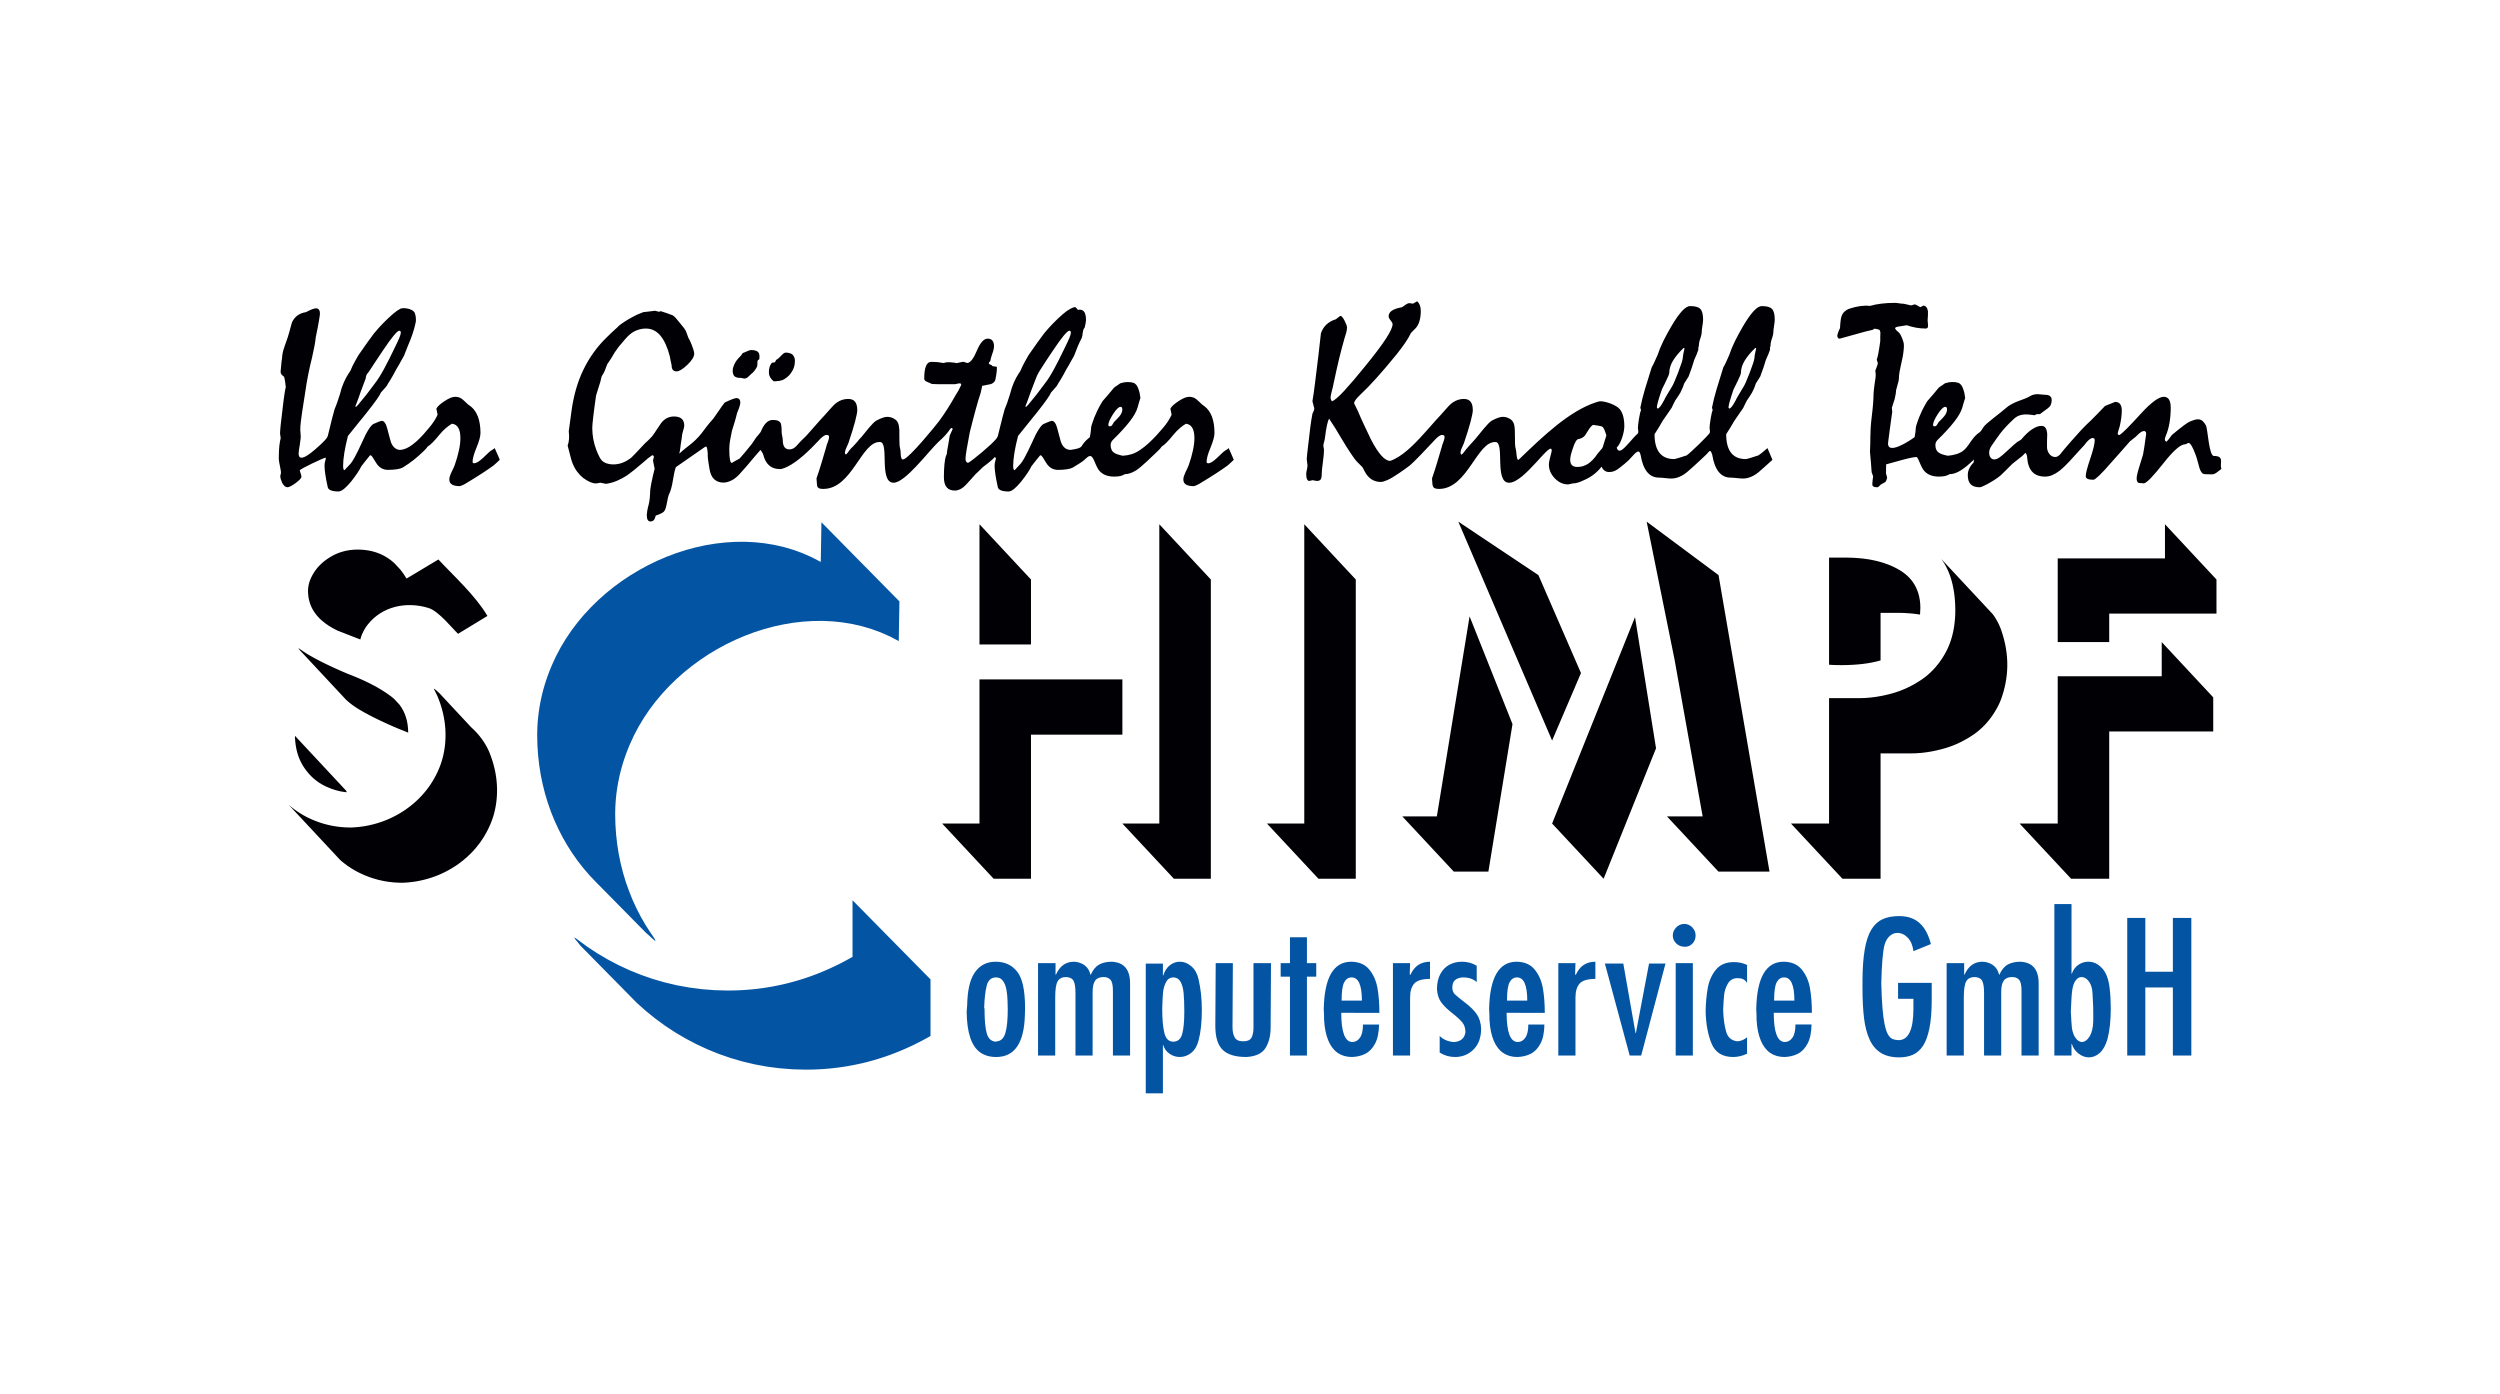<svg clip-rule="evenodd" fill-rule="evenodd" stroke-linejoin="round" stroke-miterlimit="2" viewBox="0 0 450 251" xmlns="http://www.w3.org/2000/svg"><path d="m0 0h450v251h-450z" fill="none" stroke-width="4.167"/><path d="m36.826 29.338 3.369 3.418v2.445l-.159.089-.16.087-.16.084-.16.081-.161.078-.163.075-.162.073-.163.069-.164.067-.164.064-.165.061-.166.058-.166.056-.167.052-.167.05-.168.047-.169.044-.17.041-.169.038-.171.035-.171.033-.172.03-.172.027-.173.024-.174.021-.174.019-.175.015-.175.013-.176.01-.177.007-.177.004-.178.002-.562-.015-.555-.043-.545-.07-.536-.098-.526-.124-.515-.149-.504-.175-.492-.198-.48-.222-.466-.245-.453-.266-.438-.288-.423-.309-.407-.328-.39-.348-2.436-2.471c-.436-.526-.293-.387.09-.107l.197.145.438.287.453.267.466.245.48.222.492.198.504.175.515.149.526.124.536.097.545.071.555.043.562.015.178-.002.177-.004.176-.007.177-.01.175-.013.175-.016.174-.018.174-.021.173-.024.172-.027.172-.03.171-.033.171-.035.169-.038.17-.042.168-.044.168-.046.168-.05.167-.052.166-.056.165-.058.165-.061.165-.064.164-.067.163-.069.162-.073.162-.075.162-.078.16-.081.16-.084.16-.087.159-.09zm4.961 4.303c.033-.561.153-.975.365-1.244.212-.27.498-.404.858-.404.392 0 .702.143.929.43.228.288.34.811.34 1.573 0 .03-.001.077-.003.142-.003.064-.004.114-.004.15-.031 1.214-.443 1.821-1.238 1.821-.28 0-.514-.068-.701-.204-.186-.136-.328-.348-.424-.637s-.147-.661-.153-1.114c.022-.232.031-.402.031-.513zm.742.418c0 .478.034.828.101 1.047.067.22.2.333.396.341.016-.011.034-.016.056-.016.171-.022.29-.15.353-.381.064-.233.096-.568.096-1.007-.003-.09-.006-.215-.01-.372-.003-.157-.019-.312-.046-.465-.027-.152-.076-.28-.148-.382-.071-.101-.171-.153-.301-.153-.209 0-.344.12-.405.36-.06.24-.096.556-.108.949.011.021.016.047.016.079zm2.311 1.987v-3.991h.756v.497h.017c.163-.372.424-.559.78-.559.179.008.332.061.461.156.129.098.212.232.249.403h.015c.097-.215.221-.362.368-.441.149-.078.328-.118.542-.118.524.028.787.338.787.931v3.122h-.741v-2.799c0-.237-.035-.394-.104-.473-.07-.079-.17-.119-.299-.119-.169 0-.29.052-.364.154-.073.103-.11.267-.11.493v2.744h-.741v-2.698c0-.246-.026-.42-.08-.526-.054-.103-.162-.159-.322-.167-.174 0-.297.061-.367.183-.071.122-.106.355-.106.699v2.509zm5.853-3.375c-.149 0-.258.07-.328.211-.069.139-.111.285-.126.436-.013.151-.026.382-.035.692 0 .468.031.824.095 1.069.064.246.19.368.379.368.197 0 .328-.111.388-.331.062-.221.092-.547.092-.978 0-.323-.011-.589-.03-.795-.021-.207-.066-.37-.134-.487-.069-.118-.168-.18-.301-.185zm-1.2 5.007v-5.605h.741v.512h.016c.058-.188.151-.333.281-.437.129-.104.275-.155.436-.155.179 0 .345.067.498.2.154.133.257.318.308.557.095.405.142.847.142 1.325 0 .532-.047.973-.142 1.323-.061.234-.166.412-.314.531-.15.12-.316.18-.499.18-.16 0-.307-.047-.442-.142-.136-.096-.225-.218-.268-.37h-.016v2.081zm3.021-5.623h.741l-.015 2.76c0 .188.031.337.095.449s.184.167.363.167c.189 0 .312-.055.367-.167.054-.11.081-.25.081-.418v-2.791h.757l-.016 2.775c0 .353-.072.648-.218.886-.146.239-.423.369-.83.393-.473 0-.814-.104-1.025-.311s-.316-.551-.316-1.031zm3.208-1.119h.733v1.119h.402v.583h-.402v3.408h-.733v-3.408h-.402v-.583h.402zm2.216 3.265c0 .84.16 1.26.481 1.26.132 0 .241-.063.327-.188.087-.125.129-.314.129-.568h.695c-.006.347-.063.625-.175.832s-.252.352-.423.437c-.171.084-.362.128-.571.135-.236 0-.44-.058-.613-.175-.172-.117-.309-.295-.41-.536-.1-.239-.162-.536-.182-.891 0-.184-.005-.332-.015-.448.023-1.377.419-2.066 1.189-2.066.339.005.599.118.779.339s.298.489.354.806c.055.315.082.67.082 1.063zm.015-.529h.876c0-.667-.148-1.001-.443-1.001-.138 0-.246.07-.321.211-.075.139-.112.403-.112.79zm2.217 2.374v-3.991h.741l-.015.498h.032c.167-.373.449-.56.843-.56v.743c-.333 0-.558.067-.678.199-.121.134-.182.336-.182.604v2.507zm2.019-.844c.164.158.369.244.615.261.289-.019.455-.158.498-.418 0-.181-.046-.325-.141-.437-.093-.111-.24-.247-.441-.403-.201-.158-.355-.309-.463-.456-.108-.146-.169-.335-.185-.567 0-.26.048-.479.146-.659s.227-.313.39-.4c.163-.086.342-.13.536-.13.243 0 .458.058.645.174v.708c-.144-.135-.339-.204-.583-.204-.114 0-.214.027-.301.078-.085.052-.138.129-.155.23-.01.051-.016.09-.016.118 0 .129.037.23.111.302.072.071.221.192.442.362.223.169.389.335.502.496.114.162.177.37.191.622 0 .385-.109.686-.326.904-.218.217-.485.326-.803.326-.236 0-.457-.063-.662-.191zm2.892-1.001c0 .84.161 1.26.481 1.26.133 0 .242-.063.327-.188.087-.125.129-.314.129-.568h.695c-.005.347-.063.625-.174.832-.112.207-.252.352-.423.437-.171.084-.362.128-.571.135-.237 0-.44-.058-.613-.175s-.309-.295-.411-.536c-.099-.239-.161-.536-.181-.891 0-.184-.005-.332-.016-.448.024-1.377.42-2.066 1.19-2.066.339.005.599.118.779.339s.298.489.354.806c.055.315.082.67.082 1.063zm.016-.529h.875c0-.667-.147-1.001-.443-1.001-.138 0-.245.07-.32.211-.075.139-.112.403-.112.79zm2.217 2.374v-3.991h.741l-.016.498h.033c.167-.373.449-.56.843-.56v.743c-.333 0-.559.067-.679.199-.12.134-.181.336-.181.604v2.507zm2.011-3.973h.796l.528 3.003h.015l.569-3.003h.71l-1.049 3.973h-.497zm3.8-.018v3.991h-.741v-3.991zm-.866-1.197c0-.13.049-.246.148-.347.098-.1.213-.15.349-.15.134 0 .25.05.346.15.094.101.143.217.143.347 0 .138-.045.253-.133.348-.089.094-.197.142-.326.142-.155 0-.281-.049-.379-.145-.099-.096-.148-.211-.148-.345zm3.208 4.398v.711c-.198.095-.398.142-.599.142-.464 0-.775-.194-.936-.582-.159-.389-.244-.857-.255-1.405.008-.369.04-.704.094-1.004.055-.3.17-.558.349-.779.179-.22.438-.33.778-.33.213 0 .402.042.569.125v.759h-.016c-.072-.127-.201-.19-.387-.19-.19 0-.33.076-.421.229-.091.152-.144.311-.164.474-.018.163-.033.385-.045.669.013.376.057.691.13.945.074.252.241.39.5.412.155-.017.289-.075.403-.176zm1.153-1.055c0 .84.16 1.26.481 1.26.132 0 .242-.063.327-.188.087-.125.129-.314.129-.568h.695c-.006.347-.063.625-.175.832s-.252.352-.423.437c-.171.084-.362.128-.571.135-.236 0-.44-.058-.613-.175-.172-.117-.309-.295-.41-.536-.1-.239-.162-.536-.182-.891 0-.184-.005-.332-.015-.448.023-1.377.419-2.066 1.189-2.066.339.005.599.118.779.339s.298.489.354.806c.055.315.082.67.082 1.063zm.015-.529h.876c0-.667-.148-1.001-.443-1.001-.138 0-.246.07-.321.211-.075.139-.112.403-.112.79zm5.355-.764h1.453v.749c0 .485-.033.89-.099 1.213s-.158.576-.277.757c-.121.18-.266.309-.436.385-.171.075-.368.113-.593.113-.322 0-.585-.065-.792-.195-.208-.13-.37-.32-.485-.574-.116-.252-.196-.56-.241-.921-.045-.363-.067-.798-.067-1.308v-.347c.004-.519.035-.956.096-1.31.06-.354.152-.636.277-.848.125-.211.285-.365.482-.458.198-.095.441-.142.73-.142.231 0 .436.041.612.122.176.082.327.211.454.387.126.174.228.408.306.699l-.757.307c-.029-.244-.111-.438-.242-.578-.133-.141-.284-.21-.453-.21-.117 0-.228.044-.329.134-.101.089-.175.215-.222.379-.076.283-.123.838-.142 1.662.019.818.066 1.406.142 1.764.042.199.089.346.146.443.055.098.117.162.185.194.069.031.158.051.268.057.431 0 .647-.452.647-1.356v-.432h-.663zm2.098 3.138v-3.991h.757v.497h.017c.163-.372.423-.559.779-.559.179.008.333.061.461.156.129.098.212.232.249.403h.016c.097-.215.22-.362.368-.441.148-.078.328-.118.541-.118.524.028.787.338.787.931v3.122h-.741v-2.799c0-.237-.034-.394-.104-.473-.069-.079-.169-.119-.298-.119-.17 0-.291.052-.364.154-.074.103-.111.267-.111.493v2.744h-.741v-2.698c0-.246-.026-.42-.08-.526-.054-.103-.161-.159-.322-.167-.173 0-.297.061-.367.183s-.106.355-.106.699v2.509zm5.427-2.831c-.022.121-.043.429-.063.923.017.343.033.579.046.708.028.189.082.337.162.444.079.108.167.165.265.173.133-.008.247-.091.342-.25s.146-.376.154-.649v-.363c0-.192-.005-.369-.016-.53-.012-.161-.017-.269-.017-.323-.008-.2-.058-.365-.151-.497-.092-.13-.203-.196-.33-.196-.09 0-.171.049-.245.146-.073.096-.123.236-.147.414zm-.774 2.831v-6.544h.741v3.004h.016c.053-.155.143-.28.274-.374.13-.093.276-.139.436-.139.226 0 .424.095.598.284.172.189.28.476.323.859.033.27.049.562.049.874 0 .515-.047.957-.142 1.325-.08.271-.191.471-.334.598-.142.127-.3.192-.47.192-.161 0-.312-.057-.454-.17s-.235-.251-.28-.414h-.016v.505zm3.148-5.944h.781v2.325h1.19v-2.325h.798v5.944h-.798v-2.941h-1.19v2.941h-.781zm-53.066-11.959-.385-.201-.394-.174-.402-.147-.409-.12-.415-.095-.42-.069-.423-.045-.426-.02-.427.004-.428.026-.428.049-.427.072-.424.092-.42.114-.416.133-.41.154-.404.173-.396.191-.387.21-.378.227-.367.245-.355.261-.343.276-.328.292-.314.307-.298.321-.281.335-.263.348-.244.361-.224.373-.203.384-.181.395-.038.092-.038.092-.036.092-.035.093-.034.092-.033.093-.031.092-.03.093-.029.093-.027.094-.027.093-.025.093-.024.094-.023.094-.021.094-.02.094-.019.095-.018.094-.017.095-.015.094-.014.095-.013.096-.012.095-.01.095-.01.096-.008.096-.006.096-.006.096-.004.096-.003.097-.002.097-.001.097.01.434.029.429.048.424.066.418.085.412.102.405.12.397.138.389.153.381.171.371.186.361.202.35.218.34.055.077c.398.585-.054.079-.27-.093l-2.137-2.168-.276-.289-.261-.302-.248-.316-.232-.328-.218-.339-.202-.351-.186-.361-.171-.37-.154-.381-.137-.389-.12-.397-.102-.405-.085-.412-.066-.418-.048-.424-.029-.43-.01-.434.001-.097.002-.096.003-.097.004-.096.006-.096.006-.096.008-.096.01-.096.01-.095.012-.096.013-.095.014-.095.015-.095.017-.094.018-.095.019-.094.02-.094.021-.094.023-.094.024-.094.025-.093.027-.094.027-.093.029-.093.03-.093.032-.093.032-.092.034-.093.035-.092.036-.092.038-.092.038-.092.181-.395.203-.385.224-.372.244-.361.263-.348.281-.335.298-.321.314-.307.328-.292.343-.277.355-.26.367-.245.378-.227.387-.21.396-.191.404-.173.41-.154.416-.134.42-.113.424-.093.427-.071.427-.049.429-.027.427-.003.426.02.423.045.42.069.415.094.409.121.402.147.394.173.385.202.029-1.714 3.369 3.418z" fill="#0355a4" transform="matrix(4.167 0 0 4.167 0 39.795)"/><path d="m21.056 35.702-1.269.772c-.227-.209-.831-.977-1.27-1.113-.956-.297-2.007-.082-2.639.723l-.037.05-.035.051-.033.053-.032.052-.029.052-.026.052-.025.052-.023.051-.02.051-.018.052-.016.051-.014.051-.004.018c-.384-.151-.715-.279-.991-.386-.265-.127-.488-.271-.67-.431l-.053-.048-.051-.049-.048-.051-.046-.051-.043-.052-.041-.053-.038-.054-.037-.055-.033-.056-.031-.057-.028-.058-.026-.058-.024-.06-.021-.061-.018-.062-.017-.063-.013-.063-.012-.065-.008-.065-.006-.067-.004-.067-.001-.068.001-.051.003-.05.005-.051.008-.051.01-.051.011-.05.014-.051.016-.051.019-.052.02-.051.022-.052.025-.051.027-.052.029-.052.031-.052.033-.053.035-.051.037-.05.039-.05.039-.046.001-.002.002-.002.04-.044.044-.046.046-.045.047-.044.049-.042.05-.041.053-.041.054-.039.056-.038.057-.037.059-.036.061-.035.062-.033.063-.031.064-.029.065-.027.065-.024.067-.023.068-.02.068-.018.07-.017.07-.013.071-.012.071-.01.073-.007.074-.006.074-.003.075-.001.086.001.084.004.083.006.082.009.081.011.079.013.078.016.077.018.075.021.074.023.073.026.072.028.071.031.069.033.068.035.066.038.066.04.064.043.062.045.062.048.06.05.059.053.257.275c.094.117.182.245.265.385l1.375-.825c.666.715 1.601 1.558 2.119 2.439zm11.751-11.228c0 .019 0 .04-.002.06-.002.023-.004.043-.004.062 0 .021-.009.034-.029.038-.021.003-.034.016-.042.039-.011.028-.015.071-.013.127.002.059-.003.1-.013.124-.011.03-.028.06-.047.092-.02.03-.041.06-.063.09-.023.03-.047.056-.071.082-.027.026-.053.047-.077.066-.034.03-.07.065-.111.107-.039.043-.082.069-.125.08-.038.011-.077.009-.122-.004-.043-.013-.085-.018-.12-.018-.051 0-.098-.006-.137-.017-.041-.011-.073-.026-.099-.049-.027-.022-.046-.054-.06-.095-.015-.044-.023-.092-.023-.147 0-.058.011-.122.036-.187.024-.065.054-.129.09-.191.03-.049.065-.096.108-.146.042-.049.085-.094.128-.135.015-.013.028-.034.039-.056.011-.025.026-.041.043-.053.023-.011.047-.021.075-.028.028-.008.051-.017.068-.028.041-.021.08-.039.121-.051.04-.013.075-.02.105-.02.043 0 .085.004.12.011.038.008.068.017.094.028.043.019.077.047.099.084.021.04.032.085.032.135zm5.794 5.474c-.654 0-.172-1.768-.592-1.759-.794-.032-1.198 2.003-2.42 2.026-.014 0-.028 0-.041 0h-.015c-.148 0-.226-.05-.239-.152-.001-.005-.001-.01 0-.015-.014-.075-.011-.172-.024-.288.16-.453.292-.924.429-1.385 0-.017.006-.043.019-.073.013-.032.028-.073.046-.124.017-.046.031-.088.038-.123.008-.034.011-.066.011-.09 0-.026-.009-.047-.028-.062-.017-.013-.047-.02-.086-.02-.037 0-.086.02-.146.065-.06.043-.133.112-.218.208-.345.371-.881.891-1.327 1.102-.14.067-.245.101-.315.101-.183 0-.333-.047-.449-.143-.118-.093-.204-.235-.259-.421-.007-.045-.022-.088-.047-.133-.024-.043-.054-.086-.09-.131-.033.037-.071.08-.112.131-.043.052-.088.103-.135.154-.099.122-.199.239-.296.354-.099.116-.2.23-.304.344-.127.15-.256.259-.386.327-.131.067-.253.101-.365.101-.169 0-.303-.051-.407-.152-.103-.099-.168-.249-.196-.446-.034-.191-.056-.339-.068-.446-.009-.105-.011-.168-.005-.191-.006-.107-.017-.187-.03-.242-.015-.069-.029-.096-.09-.065l-1.258.874c-.047.124-.088.304-.123.535-.043.275-.096.476-.158.603-.022.038-.041.096-.059.174-.019.079-.04.178-.061.298-.015.077-.031.145-.052.199s-.049.099-.086.131c-.028.022-.07.047-.12.071-.051.026-.124.055-.213.083-.016.084-.042.148-.078.189-.037.043-.086.064-.148.064-.052 0-.091-.023-.118-.066-.028-.045-.041-.116-.041-.214 0-.037.006-.095.019-.174s.035-.178.068-.298c.014-.06.028-.139.039-.236.011-.099.018-.219.022-.363.008-.073.026-.188.057-.345.031-.158.076-.353.134-.583l-.071-.356c.015-.045.028-.094.039-.148 0-.026-.007-.045-.02-.058-.011-.013-.032-.019-.056-.019-.13.088-.235.173-.319.253-.187.161-.345.293-.472.396-.128.101-.227.176-.296.224-.146.094-.294.173-.446.236-.15.063-.303.104-.461.126l-.24-.049c-.073.01-.137.021-.187.032-.081 0-.167-.02-.259-.06-.09-.039-.189-.099-.296-.176-.091-.073-.176-.161-.254-.262-.079-.103-.148-.225-.207-.369-.02-.044-.048-.131-.082-.263-.032-.133-.077-.299-.131-.506.033-.087.052-.181.06-.285.007-.102.003-.211-.012-.329l.111-.823c.088-.687.261-1.3.519-1.834s.594-1.001 1.006-1.4c.141-.138.257-.251.352-.335.096-.082.156-.143.182-.174.081-.062.169-.126.266-.188.096-.062.203-.123.315-.185.058-.034.125-.068.201-.103.074-.034.165-.07.265-.107l.512-.06.169.043.077-.026c.084.024.17.054.258.084.088.032.174.064.259.096.03.015.073.056.135.121.06.066.137.16.232.28.107.129.169.213.189.255.021.043.06.146.118.311.041.061.094.174.158.337.063.163.095.281.095.354 0 .131-.099.292-.296.48-.199.189-.354.283-.466.283-.073 0-.128-.023-.163-.07-.034-.045-.051-.112-.051-.198-.034-.148-.06-.274-.077-.381-.103-.397-.24-.697-.41-.899-.171-.2-.377-.302-.622-.302-.126 0-.247.021-.366.064-.12.041-.228.105-.326.189-.052.04-.12.109-.204.203-.084.095-.183.215-.301.357-.015.025-.036.055-.06.089-.027.031-.057.076-.094.131-.034.062-.077.136-.13.222-.052.085-.117.184-.194.293-.032.095-.066.184-.099.264-.033.081-.074.156-.121.225-.011.015-.022.043-.033.084-.01.043-.023.099-.038.169-.026.084-.054.174-.086.273-.03.1-.064.209-.101.324-.058.4-.099.715-.125.947-.027.232-.04.384-.04.453 0 .158.015.315.041.472.028.158.071.315.13.473.044.112.086.21.127.29.039.081.078.139.114.176.055.054.124.098.208.126.084.03.178.045.281.045.147 0 .285-.026.416-.077.133-.053.255-.124.369-.216.032-.028.098-.095.197-.2.099-.103.232-.245.401-.426.036-.028.08-.069.135-.123.052-.052.11-.113.172-.178.07-.096.135-.189.195-.285.06-.095.122-.187.184-.275.077-.098.161-.173.254-.22.094-.046.196-.071.306-.071.15 0 .261.034.333.099.074.066.111.165.111.297 0 .043-.013.105-.039.183-.025.079-.041.141-.049.184-.008.065-.019.148-.032.245-.015.096-.038.209-.05.343-.014.152-.022.136-.047.256.361-.337.588-.424.948-.859.08-.109.165-.219.249-.33.086-.109.18-.219.277-.328.081-.11.161-.225.24-.343.079-.12.161-.236.249-.348.146-.071.261-.12.341-.15.081-.028.135-.043.165-.043.055 0 .098.017.126.052.03.034.045.085.045.15 0 .022-.006.054-.017.094-.011.041-.024.084-.039.131-.025.075-.055.15-.088.227-.029.127-.064.254-.103.384-.042.127-.079.253-.117.378-.035.158-.063.302-.084.433-.02.131-.03.253-.03.364 0 .204.01.356.03.455.021.097.049.142.084.131.038-.023.083-.049.137-.081.056-.029.12-.065.193-.106.066-.07.141-.156.223-.257.083-.103.182-.223.298-.363.068-.102.135-.203.204-.302.027-.028.056-.064.09-.103.036-.041.067-.081.096-.122.071-.176.148-.305.234-.392.086-.086.182-.129.289-.129.095 0 .17.011.226.036.058.024.098.06.118.107.012.026.021.069.028.131.008.063.012.144.012.247 0 .041.007.099.024.176s.024.133.024.171c0 .134.025.236.071.303.049.068.122.101.222.101.028 0 .063-.005.103-.017.152-.041.283-.243.406-.363.06-.055.126-.118.199-.191.066-.073.146-.165.242-.272.093-.108.209-.238.344-.391.06-.064.133-.143.22-.24.088-.098.193-.212.313-.349.102-.12.213-.21.329-.268.118-.058.242-.088.373-.088h.012c.133 0 .229.042.292.124.062.082.092.202.092.36 0 .084-.03.245-.092.483-.063.238-.159.553-.292.944-.032.073-.064.143-.092.208-.022.047-.037.09-.045.126-.007.037-.011.065-.011.082 0 .022.012.048.035.078.016-.01.03-.022.045-.038.015-.019.036-.041.056-.066.03-.056.075-.112.135-.174.025-.026.053-.052.083-.08.063-.071.129-.144.185-.204.022-.034.049-.067.079-.1.027-.032.057-.062.088-.091.193-.234.493-.629.645-.714.097-.054.187-.093.266-.122.078-.029.148-.043.206-.043.114 0 .214.028.302.083.088.054.132.09.181.214.02.053.031.13.038.219.007.028.008.064.005.104.009.277-.01.618.034.748.046.134-.014.515.147.468.265-.078 1.367-1.425 1.539-1.657.247-.335.491-.72.733-1.154.03-.041.063-.094.099-.159.037-.066.077-.148.122-.248 0-.022-.006-.039-.017-.049-.011-.011-.03-.016-.056-.016-.021 0-.057.005-.107.018-.049.014-.087.019-.113.019h-.685c-.03 0-.077-.002-.147-.005-.067-.004-.116-.006-.144-.006-.037-.017-.071-.034-.101-.047-.032-.011-.062-.026-.092-.039-.043-.015-.077-.036-.101-.058-.024-.025-.036-.053-.036-.087 0-.234.025-.412.075-.537.049-.124.124-.186.227-.186s.199.004.289.013c.09.01.168.021.239.036.055-.011.105-.022.154-.034.098 0 .182.004.251.012.069.007.124.016.159.028.049-.012.096-.021.141-.03.045-.01.095-.019.152-.03l.18.054c.129-.015.266-.193.41-.538.144-.343.3-.515.465-.515.086 0 .155.028.202.082.047.055.071.135.071.242 0 .084-.024.195-.075.332-.049.137-.077.239-.084.309-.18.168.065.142.084.212.009.035.2.011.2.061 0 .219-.043.407-.064.525-.02.12-.155.192-.198.201l-.374.076c-.008.038-.017.083-.027.135-.011.053-.026.114-.044.184-.062.184-.132.416-.208.697-.077.281-.164.615-.259.999-.058.307-.103.556-.135.745-.032.191-.047.319-.047.385 0 .058.01.102.028.13.019.03.045.046.083.046.02 0 .101-.053.238-.16.263-.203.509-.415.751-.637.043-.039.079-.075.103-.103.058-.054.107-.109.143-.159.037-.051.057-.095.061-.137.032-.124.072-.279.115-.466.043-.186.101-.403.17-.649.032-.073.068-.164.107-.275.037-.112.079-.238.123-.377.044-.183.1-.35.165-.5.066-.15.139-.285.22-.407.026-.031.05-.073.076-.121.027-.051.051-.109.077-.175.027-.058.062-.127.107-.206.047-.078.098-.17.157-.277.15-.219.282-.407.396-.564.112-.158.206-.285.279-.379.131-.157.264-.305.397-.442.135-.138.27-.264.405-.382.124-.107.232-.184.324-.232.092-.051.165-.075.219-.075.051.043.089.084.109.12.026 0 .053-.004.079-.01.094 0 .163.038.208.115.043.077.065.191.065.341 0 .031-.005.075-.016.129-.012.052-.025.118-.044.195-.026.024-.045.058-.056.097-.009.042-.019.081-.026.122-.004.051-.009.096-.017.131-.007.037-.017.069-.028.099-.047.088-.098.195-.154.321-.054.127-.112.273-.174.442-.038.062-.082.144-.139.247-.054.103-.12.216-.196.341-.038.07-.085.156-.141.261-.056.103-.129.223-.217.359-.021.051-.058.107-.113.167-.052.06-.116.131-.189.212-.021.058-.082.159-.183.302-.102.142-.24.328-.42.554-.088.113-.201.255-.341.422-.139.169-.3.369-.482.6-.071.273-.122.519-.157.732-.034.214-.053.399-.053.556 0 .063.006.109.015.141.008.03.027.047.051.047.019-.026.045-.054.08-.088.034-.034.07-.071.107-.116.07-.062.152-.176.244-.345.093-.169.2-.386.322-.654.105-.242.201-.427.285-.556.084-.132.154-.208.208-.235l.193-.082c.037-.013.069-.026.099-.038.028-.011.053-.016.071-.016.047 0 .092.03.132.088.041.058.073.138.099.241.047.186.086.33.114.429.03.102.047.161.051.178.047.111.105.191.172.242.068.051.15.077.244.077.687-.112.284-.123.828-.553.011-.073.022-.146.034-.217.009-.071.017-.144.02-.218.011-.05.028-.11.053-.179.024-.072.05-.147.08-.227.032-.081.077-.18.133-.302.058-.12.132-.255.223-.406.077-.083.158-.176.242-.278.084-.099.169-.2.253-.303.039-.034.084-.064.131-.094s.096-.062.143-.099c.045-.015.093-.026.148-.038.056-.011.116-.016.181-.016.092 0 .165.009.223.028.056.016.103.048.139.092.026.029.051.074.075.132.024.059.047.13.069.214.01.073.023.154.038.242 0-.023-.006-.013-.019.028-.013.039-.032.103-.058.191l-.049.176c-.052.176-.167.379-.346.609-.18.23-.422.495-.725.791-.025.026-.048.058-.066.095-.019.04-.026.081-.026.124 0 .077.013.146.041.204.026.058.065.101.118.131.028.023.075.045.139.066.065.022.14.043.228.06.142-.009.274-.034.39-.071.467-.141 1.03-.752 1.349-1.134.171-.202.292-.392.369-.568l-.054-.262c.047-.092.164-.201.354-.324.189-.126.341-.187.459-.187.124 0 .229.037.315.11s.168.15.249.23c.041.025.071.046.088.061.146.11.257.262.33.455.073.195.11.431.11.708 0 .146-.058.356-.17.63-.115.271-.171.478-.171.616 0 .019.006.034.019.045s.03.017.052.017c.049 0 .105-.022.171-.064.066-.043.137-.099.213-.172.196-.191.311-.296.353-.317.039-.02.09-.054.148-.101.03.073.064.152.105.236.039.084.078.174.114.268-.034.03-.071.066-.112.105-.043.041-.092.086-.152.137-.124.092-.285.202-.485.333-.199.13-.439.28-.716.446-.073.049-.158.086-.253.117-.154 0-.27-.023-.347-.07-.077-.045-.114-.12-.114-.221 0-.041.007-.088.024-.141.017-.052.04-.11.069-.172.021-.049.046-.097.072-.146.024-.049.047-.1.065-.152.081-.23.143-.444.184-.641.043-.198.064-.376.064-.534 0-.193-.03-.341-.092-.444-.06-.103-.15-.161-.272-.176-.08.045-.167.107-.262.188-.096.08-.193.181-.291.301-.106.131-.202.24-.286.324-.084.085-.154.141-.208.171-.034.054-.086.116-.159.185-.253.24-.717.703-.963.855-.171.103-.328.155-.471.155-.058.038-.125.064-.2.081s-.163.024-.266.024c-.135 0-.255-.02-.36-.06-.105-.041-.191-.099-.261-.176-.037-.037-.073-.09-.11-.163-.036-.071-.075-.155-.114-.255-.034-.08-.064-.14-.094-.178-.03-.039-.062-.058-.099-.058-.028 0-.062.013-.1.041-.167.132-.14.15-.38.295-.09.054-.178.11-.266.164-.058.032-.142.058-.253.073-.109.017-.238.027-.384.027-.223 0-.396-.107-.519-.317-.122-.21-.197-.313-.221-.311h-.034c-.058.075-.12.15-.184.227-.063.076-.127.157-.189.242-.041.084-.097.179-.17.29-.074.11-.161.231-.265.361-.119.148-.226.257-.316.33-.092.073-.171.111-.236.111-.141 0-.249-.015-.328-.047s-.126-.077-.139-.14c-.045-.205-.079-.383-.103-.536-.022-.152-.036-.281-.036-.387 0-.033.002-.061.006-.087.004-.027.008-.051.011-.072.011-.044.058-.162.025-.195-.01-.009-.025-.015-.047-.015-.057.091-.44.386-.504.429-.038.04-.083.085-.137.135-.056.049-.116.107-.182.173-.065.073-.131.146-.195.219-.063.073-.129.144-.195.214-.087.095-.174.165-.258.206-.084.043-.163.064-.236.064-.161 0-.281-.047-.36-.143-.078-.096-.118-.24-.118-.435 0-.211.008-.395.023-.55.014-.156.037-.282.071-.377.015-.028.026-.054.032-.077 0-.036.005-.086.016-.148.012-.062.025-.135.04-.219.021-.143.045-.285.071-.429.039-.086.082-.18.126-.279 0-.019-.015-.036-.044-.049l-.054.032c-.056.088-.127.18-.215.277s-.191.198-.313.305c-.434.417-1.426 1.753-1.926 1.753zm-4.263-5.26c0 .026-.002.054-.006.082-.004.03-.007.056-.009.083-.008.045-.021.09-.038.135-.014.045-.035.086-.056.123-.022.036-.047.073-.071.113-.026.037-.056.071-.088.101-.037.038-.079.071-.124.105-.046.032-.092.06-.14.082-.032.012-.068.021-.107.03-.038.009-.077.014-.112.014-.027 0-.053.003-.083.009-.03.003-.054.005-.077.002-.022-.008-.058-.041-.11-.105-.013-.013-.028-.034-.043-.06s-.028-.053-.04-.083c-.005-.022-.011-.046-.015-.076-.003-.029-.005-.059-.005-.089 0-.043.004-.088.013-.131s.019-.082.03-.116c.007-.02.019-.043.034-.067.014-.025.028-.045.043-.064.011-.015.032-.021.06-.019.03.002.054-.003.073-.013.013-.011.035-.047.065-.105.017-.007.038-.019.057-.034.02-.015.039-.029.057-.048.049-.047.098-.098.152-.152.053-.052.103-.079.15-.079.034 0 .066.002.098.008.03.005.056.013.078.021.034.009.064.026.09.044.028.021.049.043.064.07.019.03.034.062.045.099.009.036.015.077.015.12zm14.066 1.982c-.081 0-.187.105-.324.315-.135.212-.203.365-.203.465 0 .022.004.037.014.047.009.009.028.013.057.013.042 0 .073-.021.1-.064.024-.041.049-.081.071-.118.039-.036.079-.075.118-.118.038-.041.075-.083.112-.122.044-.052.077-.103.098-.153.022-.053.034-.104.034-.154 0-.034-.006-.06-.019-.081-.013-.02-.032-.03-.058-.03zm-2.217-3.288c-.039 0-.12.071-.242.217-.12.145-.273.358-.461.639-.104.158-.209.313-.312.468-.475.73-.322.502-.643 1.305-.066.195-.12.344-.161.449-.041.107-.068.169-.075.188l.028.028c.073-.066.135-.137.187-.21.073-.084.162-.193.266-.326s.222-.29.354-.469c.132-.168.267-.382.407-.64.139-.257.289-.555.45-.892.092-.182.159-.33.206-.439.045-.11.067-.187.067-.23 0-.026-.003-.047-.013-.064-.009-.016-.028-.024-.058-.024zm-28.945 0c-.039 0-.12.071-.241.217-.12.145-.274.358-.461.639-.105.158-.21.313-.313.468-.102.156-.203.31-.302.46-.043.043-.075.088-.095.131-.021.045-.03.09-.03.139-.074.204-.145.397-.216.575-.065.195-.12.344-.161.449-.041.107-.067.169-.075.188l.028.028c.073-.066.135-.137.187-.21.074-.084.162-.193.267-.326.103-.133.221-.29.354-.469.131-.168.266-.382.406-.64.139-.257.289-.555.45-.892.092-.182.159-.33.206-.439.045-.11.067-.187.067-.23 0-.026-.003-.047-.013-.064-.009-.016-.028-.024-.058-.024zm-5.199 5.488c0-.204.009-.377.024-.519.017-.141.036-.251.058-.332-.007-.061-.016-.125-.028-.191 0-.076.01-.206.028-.384.019-.18.045-.414.083-.703.031-.279.06-.494.084-.646s.041-.244.053-.277c-.008-.062-.016-.13-.025-.203s-.024-.153-.047-.241c-.214-.155-.143-.206-.129-.463.006-.105.017-.21.036-.317.007-.131.024-.247.052-.345.085-.299.189-.508.272-.835.032-.131.067-.259.105-.384.054-.124.133-.225.236-.302.101-.077.226-.126.373-.148.101-.054.189-.096.262-.124s.133-.041.176-.041c.051 0 .092.021.122.06.028.041.043.097.043.17 0 .031-.015.132-.043.306-.03.172-.075.414-.139.721-.009.103-.028.225-.054.366-.026.14-.06.307-.105.502-.055.215-.109.451-.161.71-.053.258-.101.543-.144.854-.019.132-.04.261-.062.39-.021.128-.042.257-.06.39-.023.15-.041.292-.058.425-.015.133-.025.253-.025.36 0 .039.004.079.01.114.005.038.007.071.007.105.008.04.006.094-.002.159-.009.066-.02.145-.031.237-.014.087-.027.166-.038.237-.011.072-.017.126-.017.163 0 .505.705-.161.963-.397.043-.039.079-.075.103-.103.058-.054.107-.109.143-.159.037-.051.058-.095.062-.137.031-.124.071-.279.114-.466.043-.186.101-.403.17-.649.032-.073.068-.164.107-.275.037-.112.079-.238.124-.377.043-.183.099-.35.165-.5.065-.15.138-.285.219-.407.026-.031.05-.073.077-.121.026-.051.05-.109.076-.175.027-.058.062-.127.107-.206.047-.078.098-.17.158-.277.15-.219.281-.407.395-.564.113-.158.206-.285.279-.379.131-.157.264-.305.397-.442.135-.138.27-.264.405-.382.124-.107.233-.184.324-.232.131-.072.525-.003.615.15.043.077.065.191.065.341 0 .031-.005.075-.017.129-.068.319-.19.665-.324.965-.054.127-.112.273-.174.442-.037.062-.082.144-.139.247-.054.103-.119.216-.196.341-.038.07-.084.156-.141.261-.056.103-.129.223-.217.359-.021.051-.058.107-.112.167-.053.06-.117.131-.19.212-.02.058-.082.159-.183.302-.102.142-.24.328-.42.554-.088.113-.2.255-.341.422-.139.169-.3.369-.482.6-.071.273-.122.519-.157.732-.034.214-.052.399-.052.556 0 .063.005.109.015.141.007.03.026.047.05.047.049-.069.13-.135.187-.204.07-.062.152-.176.244-.345.094-.169.201-.386.322-.654.105-.242.201-.427.285-.556.084-.132.154-.208.208-.235l.193-.082c.046-.016.125-.054.17-.054.048 0 .092.03.132.088.041.058.073.138.099.241.047.186.086.33.114.429.03.102.047.161.051.178.047.111.105.191.172.242.068.051.151.085.244.077.461-.041.949-.618 1.227-.952.171-.202.292-.392.369-.568l-.054-.262c.047-.092.165-.201.354-.324.189-.126.341-.187.459-.187.124 0 .229.037.315.11s.168.15.249.23c.199.118.337.301.418.516.073.195.111.431.111.708 0 .146-.059.356-.171.63-.114.271-.17.478-.17.616 0 .123.192.029.241-.002.066-.043.137-.099.214-.172.195-.191.311-.296.352-.317.039-.02.09-.054.148-.101.03.073.064.152.105.236.039.084.079.174.114.268-.034.03-.071.066-.112.105-.043.041-.092.086-.152.137-.124.092-.285.202-.485.333-.199.13-.439.28-.716.446-.073.049-.157.086-.253.117-.153 0-.27-.023-.346-.07-.077-.045-.115-.12-.115-.221 0-.041.008-.088.025-.141.016-.052.039-.11.069-.172.021-.049.045-.097.071-.146.024-.049.047-.1.066-.152.08-.23.142-.444.183-.641.044-.198.064-.376.064-.534 0-.193-.03-.341-.092-.444-.06-.103-.15-.161-.271-.176-.081.045-.167.107-.263.188-.095.08-.193.181-.29.301-.107.131-.203.24-.287.324-.084.085-.153.141-.208.171-.034.054-.086.116-.159.185-.326.309-.525.48-.922.725-.058.032-.142.058-.253.073-.109.017-.238.027-.384.027-.223 0-.395-.107-.519-.317-.122-.21-.197-.313-.221-.311h-.034c-.058.075-.12.15-.184.227-.063.076-.127.157-.189.242-.041.084-.097.179-.17.29-.073.11-.162.231-.264.361-.12.148-.227.257-.317.33-.092.073-.171.111-.236.111-.141 0-.249-.015-.328-.047s-.126-.077-.139-.14c-.045-.205-.079-.383-.103-.536-.022-.152-.035-.281-.035-.387 0-.054.007-.105.016-.159.011-.044.058-.162.025-.195-.013-.012-1.13.494-1.112.56.027.099.055.145.072.261.009.061-.082.154-.247.278-.165.121-.285.183-.358.183-.043 0-.083-.015-.118-.047-.034-.032-.07-.077-.107-.14-.024-.058-.045-.111-.06-.159-.015-.047-.022-.091-.022-.132 0-.022.007-.056.022-.105.037-.114-.088-.435-.088-.691zm71.985-2.2c-.08 0-.187.105-.324.315-.135.212-.202.365-.202.465 0 .022.004.037.013.047.01.009.028.013.058.013.041 0 .073-.021.099-.064.025-.041.049-.081.072-.118.039-.036.078-.075.118-.118.037-.041.075-.083.112-.122.043-.052.077-.103.097-.153.023-.053.034-.104.034-.154 0-.034-.005-.06-.018-.081-.014-.02-.032-.03-.059-.03zm-8.167-2.526-.037-.02c-.207.197-.36.384-.465.56-.103.175-.156.345-.156.51 0 .026-.013.069-.035.129-.025.06-.06.137-.107.233-.06.114-.12.237-.182.372-.069.206-.123.373-.159.501-.038.127-.055.219-.055.273l.032.045c.034-.004.074-.038.122-.099.047-.062.101-.154.165-.274.028-.065.071-.142.126-.23.054-.088.116-.193.187-.313.058-.081.152-.289.279-.621.128-.333.197-.545.208-.636.004-.074.015-.147.03-.218.017-.071.032-.14.047-.212zm-3.095 0-.038-.02c-.206.197-.359.384-.465.56-.103.175-.155.345-.155.51 0 .026-.013.069-.036.129-.024.06-.059.137-.107.233-.059.114-.119.237-.181.372-.069.206-.124.373-.16.501-.037.127-.054.219-.054.273l.032.045c.034-.004.073-.038.122-.099.047-.062.101-.154.165-.274.028-.065.071-.142.125-.23.055-.088.116-.193.188-.313.058-.081.152-.289.279-.621.127-.333.197-.545.208-.636.004-.074.015-.147.03-.218.017-.071.032-.14.047-.212zm-3.946 3.306c-.019.003-.045.022-.081.058-.034.033-.067.076-.101.129-.051.085-.109.174-.174.274-.042.045-.085.078-.13.101-.046.024-.099.041-.157.052-.035.004-.075.04-.114.107-.042.067-.081.167-.122.294-.04.115-.069.21-.088.291-.017.08-.026.148-.026.204 0 .101.024.178.076.23.051.051.13.077.237.077.168 0 .322-.047.462-.14.141-.094.274-.235.399-.42.058-.069.113-.135.165-.199.028-.02.053-.056.071-.107.017-.048.036-.11.055-.183l.099-.313c-.034-.109-.066-.197-.094-.26-.03-.064-.058-.104-.088-.119-.018-.011-.058-.022-.122-.035-.061-.013-.151-.026-.267-.041zm-7.164.215c.094-.108.21-.238.345-.391.06-.064.133-.143.22-.24.088-.098.193-.212.312-.349.103-.12.214-.21.33-.268.118-.058.242-.088.373-.088.133 0 .229.042.292.124.062.082.092.202.092.36 0 .084-.03.245-.092.483-.063.238-.159.553-.292.944-.032.073-.064.143-.092.208-.022.047-.037.09-.045.126-.007.037-.011.066-.011.082 0 .023.013.051.039.083.019-.011.036-.025.053-.043.015-.019.035-.041.056-.066.045-.085.375-.441.481-.558.178-.203.548-.707.722-.805.097-.054.187-.092.266-.122.078-.029.148-.043.206-.043.114 0 .214.028.302.083.088.054.132.09.181.214.086.222.011.878.077 1.071.045.134.026.585.147.468 1.078-1.043 2.191-2.096 3.327-2.465.092-.03.15-.044.177-.044.268 0 .708.173.842.337.134.162.201.41.201.738 0 .064-.007.137-.022.221-.016.083-.04.175-.072.274-.037.11-.076.2-.118.273-.043.075-.082.128-.118.16.019.058.047.131.12.131.03 0 .06-.01.092-.028.198-.124.469-.51.693-.707.015-.011.023-.026.024-.045.002-.017.004-.043.004-.075-.004-.048-.009-.086-.017-.116 0-.084.017-.225.049-.423.034-.197.064-.315.088-.356l-.032-.105c.047-.244.115-.512.201-.804.086-.29.183-.605.292-.946.038-.058.075-.133.116-.223.04-.09.087-.192.137-.304.062-.191.144-.39.247-.6.103-.207.218-.421.347-.64.171-.291.324-.508.457-.654s.253-.219.36-.219c.212 0 .358.041.436.123.079.083.119.237.119.463 0 .06-.01.15-.03.272-.021.123-.03.215-.03.277 0 .064-.021.15-.06.264-.042.113-.062.218-.062.313-.004.03-.013.058-.026.088l.005.077c-.015.051-.037.112-.067.186-.028.073-.068.161-.114.264-.027.092-.059.196-.1.318-.039.12-.088.253-.142.396-.023.035-.051.08-.084.134-.036.053-.074.113-.113.178-.011.048-.03.102-.056.165-.025.062-.06.135-.103.22-.023.043-.053.091-.088.142-.038.051-.081.116-.133.197-.021.037-.045.082-.072.139-.024.054-.054.116-.088.185-.039.062-.091.139-.159.23-.066.092-.14.201-.225.325-.112.202-.23.393-.35.577 0 .354.069.622.211.804.141.179.353.271.634.271.019 0 .073-.013.165-.039.092-.025.217-.066.378-.12.128-.082.994-.911 1.001-.984.002-.017.004-.043.004-.075-.004-.048-.01-.086-.017-.116 0-.084.017-.225.049-.423.033-.197.063-.315.087-.356l-.031-.105c.046-.244.114-.512.2-.804.086-.29.184-.605.292-.946.038-.058.075-.133.117-.223.039-.09.086-.192.136-.304.062-.191.145-.39.248-.6.103-.207.217-.421.346-.64.171-.291.325-.508.458-.654s.252-.219.359-.219c.212 0 .358.041.437.123.079.083.118.237.118.463 0 .06-.009.15-.03.272-.021.123-.03.215-.03.277 0 .064-.021.15-.06.264-.041.113-.062.218-.062.313-.004.03-.013.058-.026.088l.006.077c-.015.051-.038.112-.068.186-.028.073-.067.161-.114.264-.026.092-.058.196-.1.318-.039.12-.087.253-.142.396-.022.035-.051.08-.084.134-.036.053-.073.113-.113.178-.011.048-.03.102-.056.165-.024.062-.06.135-.103.22-.022.043-.052.091-.088.142-.037.051-.081.116-.133.197-.021.037-.045.082-.071.139-.025.054-.055.116-.088.185-.04.062-.092.139-.16.23-.065.092-.14.201-.224.325-.113.202-.231.393-.351.577 0 .354.07.622.212.804.141.179.352.271.633.271.019 0 .073-.013.165-.039.092-.025.218-.066.379-.12.046-.03.105-.071.17-.126.066-.052.141-.116.225-.189l.214.506c-.096.084-.192.171-.285.258-.096.089-.193.175-.293.259-.112.094-.228.167-.344.216-.118.05-.233.075-.347.075-.058 0-.148-.006-.268-.019-.121-.013-.212-.021-.275-.021-.204 0-.373-.082-.508-.245-.133-.165-.227-.413-.281-.742-.008-.034-.019-.062-.032-.088-.058-.135-.094-.063-.161.006.008.018-.558.533-.586.559-.096.089-.194.175-.293.259-.112.094-.228.167-.345.216-.118.05-.232.075-.346.075-.058 0-.148-.006-.268-.019-.122-.013-.212-.021-.276-.021-.204 0-.373-.082-.507-.245-.133-.165-.227-.413-.281-.742-.008-.034-.019-.062-.032-.088-.081-.187-.342.191-.464.303l.001.004c-.066.058-.129.116-.193.171-.062.054-.127.108-.197.159-.084.069-.163.12-.238.152-.075.03-.15.046-.223.046-.084 0-.153-.02-.208-.061-.056-.04-.099-.098-.133-.171-.092.122-.202.232-.331.333-.13.102-.274.184-.431.25-.092.045-.175.079-.249.101-.076.024-.145.038-.206.038-.019 0-.055.005-.107.02-.055.015-.096.023-.13.023-.208 0-.397-.088-.566-.264-.168-.177-.253-.372-.253-.589 0-.086.021-.204.062-.348.04-.145.06-.229.06-.255 0-.507-1.168 1.385-1.84 1.385-.654 0-.172-1.768-.592-1.759-.794-.032-1.199 2.003-2.419 2.026-.355.007-.288-.163-.32-.455.16-.453.292-.924.429-1.385 0-.017.006-.043.019-.073.013-.032.028-.073.046-.123.017-.047.031-.089.038-.124.008-.034.011-.066.011-.09 0-.026-.009-.047-.028-.062-.017-.013-.047-.02-.086-.02-.037 0-.086.02-.146.065-.06.043-.133.112-.217.208-.242.259-.854.914-1.044 1.06-.124.096-.278.203-.456.325-.191.131-.35.226-.479.285-.131.058-.231.088-.3.088-.15 0-.285-.04-.403-.116-.12-.077-.221-.197-.305-.362-.011-.023-.023-.047-.036-.073-.013-.028-.028-.056-.047-.087-.09-.088-.178-.176-.262-.262-.041-.045-.118-.15-.23-.316-.115-.167-.257-.394-.43-.684-.077-.135-.159-.272-.245-.411-.088-.14-.18-.281-.275-.423-.025.038-.055.122-.085.255-.032.134-.062.317-.09.547 0 .035-.013.097-.035.182-.025.084-.038.146-.038.185 0 .019.006.049.015.092.01.041.013.071.013.09 0 .118-.016.294-.048.532-.034.238-.051.416-.051.532 0 .096-.015.165-.045.21-.032.043-.084.065-.157.065-.077-.007-.137-.018-.182-.033-.054.015-.105.026-.154.033-.039 0-.071-.024-.095-.074-.025-.049-.036-.126-.036-.233 0-.037.009-.095.028-.176.017-.08.027-.142.027-.185 0-.03-.006-.077-.017-.141-.01-.064-.016-.11-.016-.14s.008-.12.025-.274.043-.377.079-.665c.033-.296.061-.53.088-.703.026-.172.045-.275.054-.313.011-.026.026-.056.045-.093.019-.036.03-.081.037-.132l-.082-.312c.03-.169.066-.417.107-.744.043-.328.094-.74.152-1.239.032-.292.058-.519.077-.68.018-.161.028-.253.031-.275.053-.15.132-.276.236-.375.107-.102.242-.178.407-.229.022-.015.049-.033.08-.06.03-.026.068-.054.113-.088.047-.007.107.058.18.197.073.141.111.242.111.309 0 .028-.004.067-.012.118-.007.049-.022.107-.043.173-.026.08-.047.146-.06.196-.015.053-.024.086-.028.105-.058.201-.124.454-.199.757-.073.304-.151.664-.24 1.076-.007.033-.016.075-.024.123-.009.051-.026.109-.047.18-.015.062-.028.118-.039.169-.011.052-.017.095-.017.133 0 .047.019.099.056.159.109-.041.285-.191.527-.451.24-.259.551-.624.931-1.093.388-.476.678-.862.873-1.159.193-.3.291-.508.291-.63 0-.043-.029-.099-.086-.167-.057-.067-.085-.126-.085-.174 0-.094.043-.174.131-.238.089-.064.221-.112.401-.146.036-.002.094-.036.171-.096s.142-.09.196-.09c.055.011.107.019.154.023.062-.034.122-.068.182-.105.054.054.094.116.118.183.024.068.036.147.036.235 0 .174-.021.33-.064.462-.041.133-.107.242-.195.323-.024.02-.052.047-.08.077-.031.028-.061.061-.089.097-.059.125-.14.262-.241.412-.103.15-.225.315-.368.495-.314.388-.603.727-.867 1.021-.262.292-.5.538-.712.734-.088.085-.154.158-.199.218-.043.06-.065.112-.065.155.062.122.118.233.165.336.088.211.18.42.277.62.097.202.193.405.289.609.159.307.309.538.445.689.137.152.263.229.377.229.019 0 .073-.022.165-.064.53-.253 1.046-.829 1.444-1.274zm28.245.006c.151-.159.296-.3.431-.425.069-.066.153-.15.253-.255.097-.103.213-.223.344-.358.131-.053.277-.111.435-.176.098 0 .17.031.219.095.047.064.071.157.071.277 0 .104-.009.214-.024.332-.017.118-.039.24-.069.365-.034.098-.06.194-.083.285 0 .025.006.045.017.058.011.012.028.019.054.019.055-.026.161-.118.319-.275.157-.158.363-.377.62-.658.219-.242.412-.421.577-.541.163-.118.296-.178.396-.178.104 0 .183.039.232.118.049.078.075.194.075.348 0 .223-.017.439-.051.645-.031.206-.09.405-.17.596-.033.089-.068.182.033.236.031-.027.064-.064.102-.111.039-.047.084-.109.135-.182.084-.069.168-.138.253-.208.084-.069.176-.14.273-.213.103-.081.208-.143.313-.184.325-.131.464-.099.632.191.081.143.128 1.32.344 1.32.482 0 .233.311.325.56-.383.301-.288.227-.706.227-.253 0-.256-.436-.406-.833-.286-.756-.32-.457-.463-.457-.191 0-.507.279-.949.842-.443.561-.72.843-.829.843-.056 0-.129-.006-.221-.017-.028-.011-.05-.034-.065-.068-.015-.035-.023-.076-.023-.123 0-.057.011-.128.034-.218.022-.09.05-.195.088-.314.047-.156.086-.278.114-.37.03-.091.047-.155.051-.191.011-.048.026-.142.047-.281.019-.138.047-.324.078-.554 0-.21-.206-.107-.301-.021-.043.047-.092.094-.146.142-.053.047-.137.114-.255.203-.128.146-.259.296-.392.447-.135.152-.27.306-.408.459-.221.255-.396.445-.525.568-.131.122-.213.184-.249.184-.111 0-.193-.013-.251-.037-.056-.027-.084-.066-.084-.117 0-.12.065-.373.194-.753.13-.382.195-.652.195-.809 0-.026-.009-.047-.024-.064-.017-.017-.038-.025-.064-.025-.043 0-.095.025-.157.075-.06.049-.128.126-.205.233-.052.058-.114.125-.187.202-.225.237-.386.44-.622.671-.082.083-.17.161-.26.234-.111.084-.218.148-.319.19-.103.043-.206.063-.307.063-.238 0-.422-.067-.549-.202-.13-.137-.204-.341-.225-.617 0-.031-.006-.065-.015-.101-.009-.033-.028-.069-.058-.107-.017.019-.038.038-.06.058-.022.021-.047.047-.077.079-.047.038-.107.083-.178.139-.071.054-.156.12-.249.197-.129.131-.236.239-.324.324-.088.084-.15.144-.188.181-.073.062-.157.124-.255.186-.097.062-.206.127-.327.193-.077.039-.143.071-.197.095-.054.025-.096.036-.122.036-.174 0-.305-.043-.39-.129-.084-.086-.125-.219-.125-.397 0-.1.021-.193.064-.283.041-.09.105-.178.189-.261.007-.049.011-.086.011-.116 0-.009-.001-.018-.003-.028-.007.013-.01.023-.008.028-.208.204-.397.36-.568.465-.17.103-.328.155-.47.155-.058.038-.126.064-.201.081s-.163.024-.266.024c-.135 0-.254-.02-.36-.06-.105-.041-.191-.099-.26-.176-.038-.037-.073-.09-.11-.163-.036-.071-.076-.155-.115-.255-.033-.08-.063-.14-.093-.178-.062-.08-1.225.282-1.336.304l-.002.061c-.004.146-.005.257-.005.33.018.062.035.122.05.18-.011.053-.024.094-.037.124-.012.032-.03.056-.051.075-.067.039-.127.073-.182.099-.037.036-.067.066-.09.086-.024.023-.045.034-.063.034-.081 0-.137-.011-.171-.034-.032-.02-.048-.05-.048-.086.007-.122.018-.238.037-.352-.007-.015-.015-.038-.024-.066-.01-.03-.023-.066-.041-.111-.019-.284-.042-.576-.072-.876.011-.218.017-.435.017-.654 0-.103.004-.233.013-.388.01-.156.027-.336.053-.54.026-.206.043-.384.054-.538.011-.153.017-.28.017-.38 0-.043.004-.099.013-.167.009-.067.021-.15.03-.249.011-.084.023-.161.034-.229.011-.067.017-.129.017-.183 0-.03-.002-.06-.006-.094-.004-.031-.007-.062-.011-.088.035-.09.063-.165.082-.221.019-.058.026-.095.026-.112-.013-.049-.03-.096-.048-.145.022-.05.046-.142.071-.275.026-.135.052-.309.082-.525v-.159c0-.062.002-.137.006-.225l-.034-.099c-.013-.007-.041-.017-.079-.028-.039-.012-.085-.019-.146-.026l-.071.048c-.046.012-.095.023-.144.034-.051.009-.103.022-.157.037-.381.107-.757.21-1.13.313-.03 0-.055-.011-.072-.035-.018-.024-.028-.057-.028-.096 0-.022.01-.06.028-.116.017-.054.047-.125.089-.214.005-.127.015-.234.026-.318s.024-.148.039-.191c.028-.081.073-.15.133-.204.062-.055.133-.098.218-.126.168-.054.326-.092.472-.11.146-.019.282-.021.406-.006.15-.043.313-.077.491-.098.178-.022.375-.033.591-.033.041 0 .099.005.178.019.078.013.142.018.189.018.069.011.123.023.159.034.041.011.095.024.165.039l.154-.045c.033.004.069.017.106.042.04.024.087.05.141.08.03-.019.071-.041.125-.067.056 0 .101.022.135.063.036.043.058.102.07.178v.175c0 .056-.004.116-.012.178-.003.028-.002.075.006.136.007.062.011.111.011.143 0 .041-.009.069-.028.088-.019.018-.041.028-.071.028-.139 0-.276-.013-.412-.036-.135-.024-.27-.059-.407-.107-.116.021-.219.038-.307.049-.07.008-.12.019-.154.034-.032.013-.048.032-.048.054.014.026.033.053.059.083.027.028.057.056.094.082.026.019.054.058.088.118.032.06.068.141.103.244.015.041.026.079.032.116.006.036.008.071.008.103 0 .077-.008.174-.023.288-.015.117-.03.211-.049.284-.034.142-.058.26-.076.354-.019.094-.034.163-.043.212-.008.035-.014.08-.017.13-.004.051-.008.111-.012.177-.003.054-.018.123-.045.206-.024.082-.05.176-.076.283 0 .046-.004.101-.016.163-.011.063-.026.135-.044.215-.012.047-.029.101-.053.161-.022.06-.045.131-.067.212.007.054.013.111.017.171-.015.101-.03.208-.045.318-.023.158-.044.317-.066.478-.023.159-.041.317-.06.466-.136.706.969-.036 1.139-.17.011-.073.022-.146.033-.217.01-.071.017-.144.021-.218.011-.05.028-.11.053-.179.024-.072.05-.147.08-.227.032-.081.077-.18.133-.302.058-.12.131-.255.223-.406.077-.083.157-.176.242-.278.084-.099.168-.2.253-.303.039-.034.084-.064.131-.094s.095-.062.142-.099c.045-.015.094-.026.148-.038.056-.011.116-.016.182-.016.092 0 .165.009.223.028.056.016.103.048.139.092.026.029.05.074.074.132.025.059.048.13.07.214.009.073.022.154.037.242 0-.023-.005-.013-.018.028-.014.039-.032.103-.059.191l-.048.176c-.053.176-.167.379-.347.609s-.421.495-.725.791c-.024.026-.047.058-.066.095-.018.04-.026.081-.026.124 0 .077.013.146.042.204.026.058.065.101.117.131.029.023.076.045.139.066.066.022.141.043.229.06.142-.009.273-.036.39-.071.545-.167.527-.629 1.003-.948.041-.028.129-.164.153-.209.086-.156.774-.646.939-.801.333-.315.815-.379 1.065-.537.25-.157.496-.065.668-.065.096 0 .166.02.212.06.045.04.067.097.067.171 0 .076-.014.143-.041.202s-.07.109-.127.15c-.092.065-.191.139-.298.219-.058.077-.164-.014-.248.072-.044.045-.562-.165-.906.154-.586.543-.71.798-.985 1.184-.215.301-.054.784.36.486.087-.062.184-.146.29-.247.124-.114.225-.206.304-.277s.135-.118.168-.141c.025-.015.051-.03.077-.043.025-.015.055-.034.087-.056.168-.201.326-.351.474-.446.146-.098.281-.146.404-.146.079 0 .137.03.176.09.042.062.064.151.072.271-.008.184-.01.36-.01.529-.003.116.028.221.096.315.067.093.155.14.266.14.034 0 .065-.009.095-.028.032-.019.064-.041.098-.071.148-.205.833-.973.924-1.068zm-70.916 11.373 1.365 1.464.085.079.081.08.077.082.074.084.071.086.066.087.063.089.06.091.055.093.053.094.048.096.045.098.021.052.02.053.02.052.019.052.018.052.018.052.017.052.017.052.015.052.015.052.015.052.013.052.013.052.013.052.012.052.011.052.01.052.01.052.009.052.008.052.008.052.007.051.006.052.006.052.005.052.004.052.004.052.003.052.002.052.002.052.001.052v.051l-.001.104-.003.102-.007.101-.008.1-.012.1-.013.099-.017.097-.018.097-.022.096-.023.095-.026.095-.029.093-.031.092-.035.092-.036.091-.039.09-.041.089-.043.087-.045.086-.047.085-.048.084-.051.082-.053.08-.054.08-.056.078-.059.077-.06.075-.062.075-.065.072-.066.072-.068.07-.071.068-.071.067-.073.065-.074.063-.076.061-.077.06-.078.058-.08.056-.081.055-.083.052-.084.051-.085.049-.087.047-.087.046-.09.043-.09.042-.093.04-.093.038-.094.035-.095.033-.095.031-.096.029-.096.027-.097.024-.098.023-.098.02-.098.018-.099.016-.101.013-.1.012-.101.009-.102.007-.103.005h-.063l-.062-.002-.063-.002-.062-.003-.061-.004-.062-.005-.061-.005-.061-.007-.061-.007-.061-.008-.061-.009-.06-.01-.059-.011-.06-.012-.059-.013-.059-.013-.059-.014-.059-.015-.058-.017-.058-.017-.059-.017-.057-.019-.058-.019-.057-.02-.057-.022-.057-.022-.056-.023-.056-.023-.056-.025-.056-.026-.056-.026-.055-.027-.109-.057-.106-.06-.104-.063-.101-.066-.099-.07-.097-.072-.094-.075-.092-.078-2.226-2.386c.031.026.061.052.092.078s.063.051.095.075c.031.025.064.049.096.072.033.024.066.047.099.069.034.023.067.045.102.066.034.022.069.043.103.064.036.02.071.04.107.06.035.019.072.039.108.057l.056.027c.018.009.037.018.055.027.019.008.038.017.056.025.019.008.037.017.056.024.019.009.038.017.056.024.019.008.038.016.057.023.019.008.038.015.057.022l.057.021.057.021c.019.007.038.013.057.019l.058.019.058.018c.019.005.039.011.058.017l.058.015.059.015c.02.005.039.01.059.015l.059.013.059.013c.02.004.04.008.06.012.02.003.04.007.06.01l.06.01c.02.004.04.007.06.01l.061.008c.02.002.041.005.061.007.02.003.041.005.061.007s.041.004.061.005c.021.002.041.004.062.005.02.002.041.003.062.004s.041.002.062.003.041.002.062.002c.021.001.042.001.063.001.021.001.042.001.063.001.034-.001.068-.003.102-.005s.068-.004.102-.007.068-.006.101-.009c.034-.004.068-.008.101-.012.034-.004.067-.008.1-.013s.066-.01.099-.016l.099-.018c.033-.006.065-.013.098-.02s.065-.015.097-.023c.033-.008.065-.016.098-.024.031-.009.064-.018.096-.027s.064-.019.095-.029c.032-.01.064-.02.096-.031.031-.011.063-.022.094-.033.032-.012.063-.024.094-.035.032-.013.063-.025.094-.038s.061-.026.092-.04c.03-.014.061-.028.09-.042.031-.014.06-.029.09-.044.03-.014.059-.029.088-.045.029-.015.058-.031.087-.047.028-.016.057-.033.085-.049.028-.017.056-.034.084-.051.027-.017.055-.035.082-.053.028-.017.055-.036.082-.054.026-.018.053-.037.079-.056.027-.019.053-.038.079-.058s.051-.039.077-.06c.025-.02.05-.04.075-.061l.075-.063c.024-.021.048-.043.073-.065.023-.022.047-.044.071-.067.024-.022.047-.045.07-.068.023-.024.046-.047.068-.07.023-.024.045-.048.067-.072.021-.024.043-.048.064-.073.021-.024.042-.049.062-.074.021-.025.041-.05.061-.075.019-.026.039-.051.058-.077s.038-.052.057-.078c.018-.026.036-.053.054-.079.018-.027.035-.054.052-.081.018-.027.035-.055.051-.082.017-.028.033-.056.049-.084s.031-.056.047-.085c.015-.028.03-.057.045-.086.014-.029.029-.058.043-.087.014-.03.027-.059.041-.089.013-.03.026-.06.039-.09.012-.03.024-.061.036-.091s.023-.061.034-.091c.011-.031.021-.062.031-.093s.02-.062.029-.093c.009-.032.018-.063.026-.095.009-.031.016-.063.024-.095.007-.032.015-.064.021-.096.007-.032.013-.064.019-.097.006-.032.011-.065.016-.098.005-.032.009-.065.014-.098.004-.033.008-.067.011-.1s.006-.067.009-.1c.002-.034.004-.068.006-.101.002-.034.003-.068.004-.103 0-.034.001-.068.001-.103l-.001-.052v-.052l-.002-.051-.002-.052-.003-.052-.004-.052-.005-.052-.005-.052-.005-.052-.007-.052-.007-.052-.007-.052-.009-.051-.009-.052-.009-.052-.011-.052-.011-.052-.012-.052-.012-.052-.013-.052-.014-.052-.014-.052-.015-.052-.016-.052-.016-.052-.017-.052-.018-.052c-.006-.017-.013-.035-.019-.052l-.019-.052-.02-.053-.02-.052-.021-.052c-.014-.033-.029-.065-.045-.098-.015-.032-.102-.206-.119-.237.01-.024.217.166.247.198zm-4.018 4.276-.002-.055-2.225-2.386.003.1.007.097.009.096.012.094.015.092.017.09.02.088.024.087.025.084.029.082.032.081.034.078.037.076.04.075.042.072.045.071.047.069.049.066.05.064.052.061.053.06.055.057.056.055.058.053c.157.137.331.25.521.338.29.139.588.223.895.255zm2.666-2.577-.014-.005-.072-.03-.073-.03-.074-.03-.075-.029-.076-.029-.068-.029-.067-.029-.066-.028-.066-.028-.064-.028-.064-.028-.063-.028-.062-.029-.061-.027-.06-.028-.06-.028-.059-.027-.058-.027-.057-.028-.056-.027-.11-.054-.054-.027-.053-.026-.052-.027-.051-.026-.051-.027-.049-.026-.049-.026-.048-.026-.093-.052-.046-.026-.044-.026-.044-.025-.043-.025-.042-.025-.083-.052-.081-.054-.08-.056-.077-.058-.076-.06-.074-.062-.072-.065-1.993-2.136c-.081-.11-.112-.125.067-.006.026.02.053.038.079.056.027.019.054.037.081.054.028.018.055.036.083.052l.042.026.043.025.044.026.045.025.045.026.046.026.047.026.049.026.048.026.05.026.102.053.052.027.053.026.054.027.054.027.055.027.057.027.057.027.058.028.058.027.12.056.062.028.062.027.062.028.064.028.065.029.065.028.134.057.067.028.077.03.074.029.075.03.073.03.072.029.07.03.07.031.069.03.068.03.067.031.065.031.065.031.064.031.062.031.062.032.06.031.06.032.058.032.058.032.056.032.055.032.054.033.053.032.052.033.051.033.051.033.049.033.047.033.047.034.046.034.045.033.043.034.084.071.229.245c.249.324.376.728.379 1.212zm75.886-9.001 2.225 2.386v1.475h-4.633v1.229h-2.225v-3.615h4.633zm-4.633 6.565h4.493v-1.475l2.225 2.387v1.474h-4.493v6.362h-1.646l-2.226-2.385h1.647zm-46.576-1.372v-5.193l2.225 2.386v2.807zm2.225 10.12h-1.612l-2.225-2.385h1.612v-6.226h6.173v2.387h-3.948zm5.543-2.385v-12.928l2.226 2.386v12.927h-1.595l-2.226-2.385zm8.487 2.385h-1.612l-2.225-2.385h1.612v-12.928l2.225 2.386zm12.565-15.425 3.105 2.308 2.202 12.809h-2.205l-2.225-2.386h1.542l-.986-5.501-.229-1.278zm.405 9.789-2.264 5.636-2.225-2.385 1.359-3.385 2.222-5.533zm-4.489-.334-4.052-9.455 3.46 2.308 1.839 4.231zm-2.753 5.662h-1.493l-2.225-2.386h1.492l1.414-8.64 1.854 4.654zm16.941.308h-1.646l-2.225-2.385h1.646v-5.417h1.303c.301 0 .611-.029.93-.09.029-.005.058-.011.087-.017s.058-.012.087-.019c.03-.006.059-.013.088-.02.03-.007.059-.014.089-.022.029-.007.059-.015.088-.023.03-.008.059-.016.089-.025.029-.008.059-.017.088-.026s.058-.019.087-.029.058-.019.087-.03c.029-.01.057-.021.086-.032s.057-.023.085-.034c.029-.012.057-.024.085-.036.028-.013.056-.025.084-.038s.056-.027.083-.04c.028-.014.056-.027.083-.042.028-.014.055-.028.082-.043.028-.015.055-.03.082-.046.027-.015.054-.031.081-.047s.053-.032.08-.049c.027-.016.053-.033.08-.051.026-.017.053-.035.079-.052.026-.019.052-.037.077-.056.026-.018.051-.038.076-.057.025-.02.049-.04.074-.06.024-.021.048-.041.072-.063.024-.021.047-.043.07-.065.024-.021.046-.044.069-.067.023-.022.045-.046.067-.069.022-.024.044-.048.065-.072.022-.025.043-.049.063-.075.021-.025.042-.05.062-.076s.04-.053.06-.079c.02-.027.039-.055.058-.082.02-.028.038-.056.057-.084.018-.029.037-.058.055-.087s.035-.059.052-.089c.018-.03.035-.06.052-.091.008-.016.016-.031.024-.047s.016-.031.024-.047.016-.032.023-.048l.023-.048.021-.049c.007-.016.014-.033.021-.05.007-.016.013-.033.02-.05.006-.017.013-.033.019-.05s.013-.034.019-.051c.006-.018.011-.035.017-.052l.017-.053.017-.052c.005-.018.01-.036.015-.054s.01-.036.015-.054c.004-.018.009-.036.014-.054.004-.019.009-.037.013-.055.004-.019.008-.038.013-.056.004-.019.007-.038.011-.056.004-.019.008-.038.011-.057l.011-.058c.006-.038.012-.077.018-.116l.008-.059.007-.06.006-.06.006-.06.005-.062.004-.061.004-.063.002-.063.002-.063.001-.064c0-.036 0-.071-.001-.106 0-.035-.001-.069-.002-.104-.001-.034-.002-.068-.004-.102s-.004-.067-.006-.1c-.002-.034-.005-.066-.007-.099-.003-.033-.006-.065-.009-.097-.004-.032-.008-.064-.011-.095-.004-.032-.008-.063-.013-.094-.004-.031-.009-.062-.014-.092s-.01-.061-.016-.091c-.005-.029-.011-.059-.017-.088s-.013-.058-.019-.087c-.007-.029-.014-.057-.021-.085s-.014-.056-.022-.084c-.008-.027-.016-.055-.025-.082-.008-.027-.016-.054-.025-.08s-.018-.053-.028-.078c-.009-.026-.019-.052-.029-.077s-.02-.05-.03-.075c-.011-.025-.022-.049-.033-.074-.011-.024-.022-.048-.034-.071-.012-.024-.024-.047-.036-.07-.012-.024-.024-.046-.037-.068-.013-.023-.026-.045-.039-.067-.014-.022-.027-.044-.041-.065-.014-.022-.028-.043-.043-.064-.014-.02-.029-.041-.044-.061l2.226 2.386.044.062.042.063.041.065.039.066.038.069.036.07.034.071.032.074.031.075.02.054c.39 1.112.327 2.095 0 3.003l-.007.017-.02.05-.02.05-.022.049-.022.048-.023.048-.024.047-.025.047-.051.091-.053.089-.055.087-.056.084-.058.081-.06.08-.062.077-.063.074-.065.072-.068.069-.068.068-.07.064-.073.063-.073.06-.076.057-.078.056-.079.052-.079.051-.08.049-.082.047-.081.046-.082.043-.083.042-.084.04-.083.038-.085.036-.085.034-.086.032-.087.03-.087.029-.088.026-.089.025-.089.023-.088.022-.088.02-.088.019-.087.017-.086.016-.087.014-.085.013-.086.011-.085.01-.084.008-.084.006-.084.006-.083.003-.083.002-.082.001h-1.304zm-2.225-9.245v-4.627h.703.09l.088.002.088.003.086.003.085.005.084.006.084.006.082.008.081.009.08.01.079.011.078.012.076.013.076.015.075.015.074.016.072.018.072.018.07.019.07.021.068.021.067.023.067.024.065.024.064.026.064.027.061.027.062.029.059.03.059.031.058.032.057.033.055.034.054.036.052.036.05.038.048.038.047.04.045.041.043.042.041.043.04.044.038.045.036.046c.234.313.351.698.351 1.155-.001.098-.006.194-.014.286l-.075-.012-.079-.011-.08-.01-.081-.009-.082-.008-.083-.006-.084-.006-.085-.005-.087-.004-.087-.002-.089-.002h-.089-.704v2.055c-.467.135-1.031.203-1.693.203-.229 0-.406-.006-.532-.017" fill="#010005" transform="matrix(4.167 0 0 4.167 0 -37.903)"/></svg>
